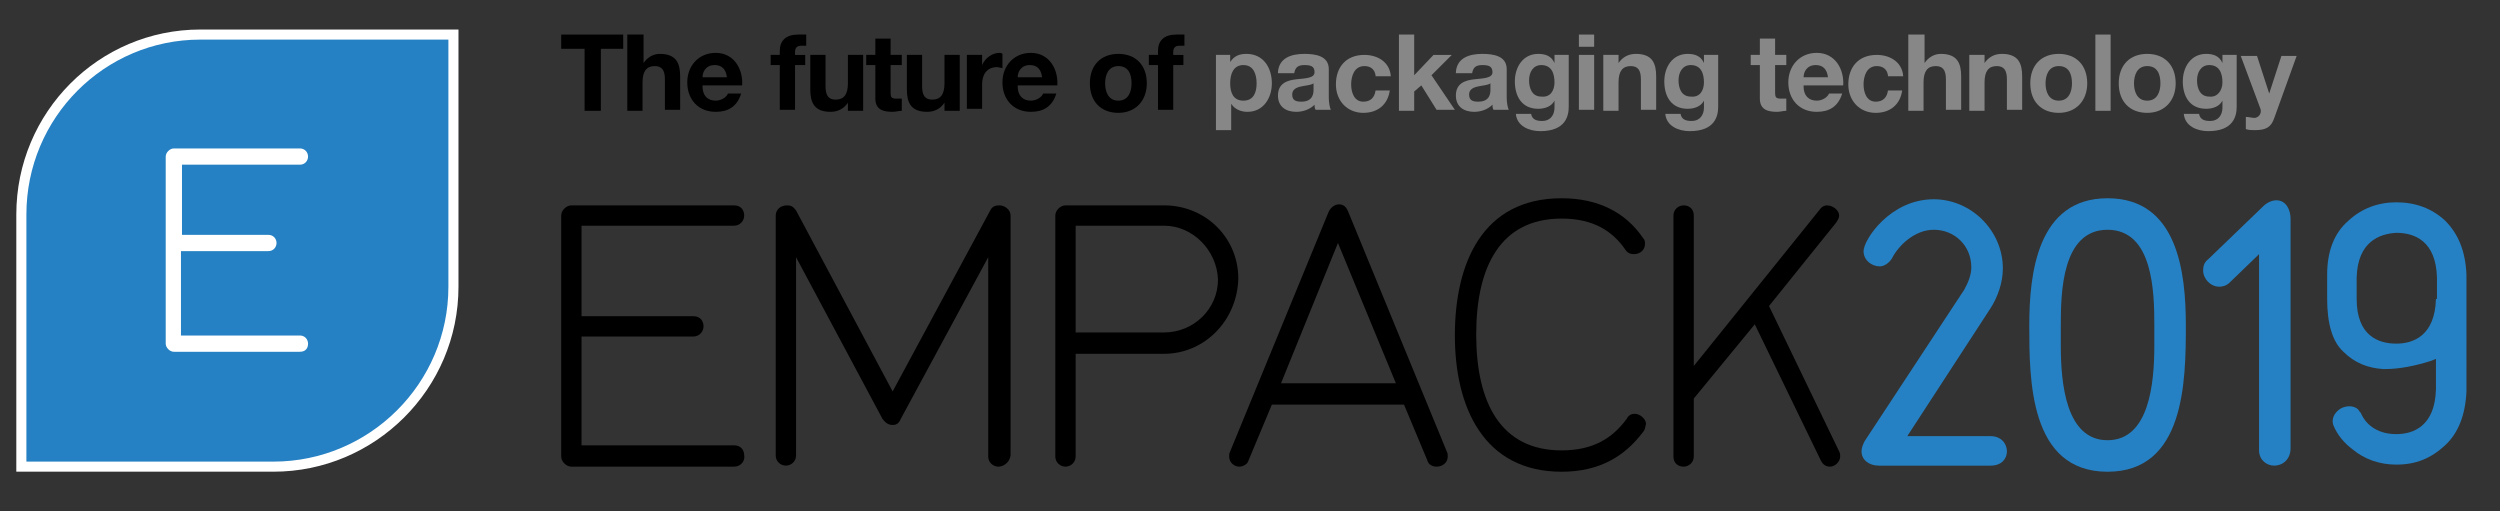 <?xml version="1.0" encoding="utf-8"?>
<!-- Generator: Adobe Illustrator 22.0.1, SVG Export Plug-In . SVG Version: 6.00 Build 0)  -->
<svg version="1.1" id="Layer_1" xmlns="http://www.w3.org/2000/svg" xmlns:xlink="http://www.w3.org/1999/xlink" x="0px" y="0px"
	 viewBox="0 0 245.9 50.3" style="enable-background:new 0 0 245.9 50.3;" xml:space="preserve">
<rect x="0" y="0" width="245.9" height="50.3" fill="#333333" stroke="none"/>
<style type="text/css">
	.st0{opacity:0;fill:#FFFFFF;}
	.st1{fill:#878787;}
	.st2{fill:#2581C4;stroke:#FFFFFF;stroke-width:0.992;stroke-miterlimit:10;}
	.st3{fill:#FFFFFF;}
	.st4{fill:#2581C4;}
</style>
<rect x="-8.7" y="-7.3" class="st0" width="263.3" height="63.8"/>
<g>
	<path d="M72.2,45.9h-16c-0.5,0-1-0.5-1-1V21.2c0-0.5,0.5-1,1-1h16c0.7,0,1,0.5,1,1s-0.4,1-1,1h-15v8.9h11c0.7,0,1,0.5,1,1
		c0,0.5-0.4,1-1,1h-11v10.7h15c0.7,0,1,0.5,1,1C73.3,45.3,72.9,45.9,72.2,45.9z"/>
	<path d="M98.2,45.9c-0.5,0-1-0.4-1-1V25.3l-8.6,15.9c-0.2,0.5-0.5,0.6-0.8,0.6c-0.4,0-0.7-0.2-1-0.6l-8.5-15.9v19.5
		c0,0.6-0.5,1-1,1c-0.5,0-1-0.4-1-1V21.2c0-0.6,0.5-1,1.1-1c0.4,0,0.6,0.1,0.9,0.5l9.5,17.8l9.6-17.8c0.2-0.4,0.5-0.5,0.9-0.5
		c0.5,0,1.1,0.4,1.1,1v23.6C99.3,45.5,98.7,45.9,98.2,45.9z"/>
	<path d="M114.5,34.8h-8.7v10.1c0,0.6-0.5,1-1,1c-0.5,0-1-0.4-1-1V21.2c0-0.5,0.5-1,1-1h9.7c4.1,0,7.3,3.2,7.3,7.2
		C121.7,31.5,118.5,34.8,114.5,34.8z M114.5,22.2h-8.7v10.5h8.7c2.9,0,5.3-2.3,5.3-5.2C119.7,24.6,117.3,22.2,114.5,22.2z"/>
	<path d="M141.3,45.9c-0.4,0-0.8-0.2-0.9-0.6l-2.3-5.5h-13l-2.3,5.5c-0.1,0.4-0.6,0.6-0.9,0.6c-0.5,0-1-0.4-1-1c0-0.2,0-0.3,0.1-0.5
		l9.7-23.6c0.2-0.4,0.6-0.7,1-0.7c0.4,0,0.7,0.2,0.9,0.7l9.7,23.6c0.1,0.2,0.1,0.3,0.1,0.5C142.4,45.5,141.9,45.9,141.3,45.9z
		 M131.6,23.9L126,37.7h11.3L131.6,23.9z"/>
	<path d="M161.6,42.5c-1.8,2.4-4.3,3.9-8,3.9c-7.7,0-10.5-6.4-10.5-13.4c0-7.1,2.7-13.5,10.5-13.5c3.6,0,6.3,1.4,8,3.9
		c0.2,0.2,0.2,0.4,0.2,0.6c0,0.6-0.5,1-1.1,1c-0.3,0-0.6-0.1-0.8-0.4c-1.3-1.9-3.2-3.1-6.3-3.1c-6,0-8.4,4.7-8.4,11.4
		c0,6.7,2.4,11.4,8.4,11.4c3.1,0,5-1.2,6.4-3.1c0.2-0.4,0.5-0.5,0.8-0.5c0.5,0,1.1,0.5,1.1,1C161.8,42.1,161.8,42.3,161.6,42.5z"/>
	<path d="M180,45.9c-0.4,0-0.7-0.2-0.9-0.6l-6.5-13.4l-6,7.3v5.7c0,0.6-0.5,1-1,1c-0.5,0-1-0.3-1-1V21.2c0-0.6,0.5-1,1-1
		c0.5,0,1,0.3,1,1V36l12.4-15.4c0.2-0.3,0.5-0.4,0.7-0.4c0.6,0,1.2,0.5,1.2,1c0,0.2-0.1,0.4-0.3,0.7l-6.6,8.2l6.9,14.3
		c0.1,0.2,0.1,0.3,0.1,0.5C181,45.4,180.5,45.9,180,45.9z"/>
</g>
<g>
	<path d="M57.4,4.8h-2.2V3.4h6.1v1.4h-2.2v6.1h-1.6V4.8z"/>
	<path d="M61.8,3.4h1.5v2.8h0c0.4-0.6,1-0.9,1.6-0.9c1.6,0,2,0.9,2,2.2v3.3h-1.5V7.8c0-0.9-0.3-1.3-1-1.3c-0.8,0-1.2,0.5-1.2,1.6
		v2.8h-1.5V3.4z"/>
	<path d="M69.1,8.5c0,0.9,0.5,1.4,1.3,1.4c0.6,0,1.1-0.4,1.2-0.7h1.3c-0.4,1.3-1.3,1.8-2.5,1.8c-1.7,0-2.8-1.2-2.8-2.9
		c0-1.6,1.1-2.9,2.8-2.9c1.8,0,2.7,1.6,2.6,3.2H69.1z M71.5,7.6c-0.1-0.8-0.5-1.2-1.2-1.2c-0.9,0-1.2,0.7-1.2,1.2H71.5z"/>
	<path d="M76.7,6.4h-0.9v-1h0.9V5c0-1,0.6-1.6,1.8-1.6c0.3,0,0.5,0,0.8,0v1.1c-0.2,0-0.4,0-0.5,0c-0.4,0-0.6,0.2-0.6,0.6v0.3h1v1h-1
		v4.4h-1.5V6.4z"/>
	<path d="M84.8,10.9h-1.4v-0.8h0c-0.4,0.6-1,0.9-1.7,0.9c-1.6,0-2-0.9-2-2.2V5.4h1.5v3.1c0,0.9,0.3,1.3,1,1.3c0.8,0,1.2-0.5,1.2-1.6
		V5.4h1.5V10.9z"/>
	<path d="M87.6,5.4h1.1v1h-1.1v2.7c0,0.5,0.1,0.6,0.6,0.6c0.2,0,0.3,0,0.5,0v1.2c-0.3,0-0.6,0.1-0.9,0.1c-0.9,0-1.7-0.2-1.7-1.3V6.4
		h-0.9v-1h0.9V3.8h1.5V5.4z"/>
	<path d="M94.3,10.9h-1.4v-0.8h0c-0.4,0.6-1,0.9-1.7,0.9c-1.6,0-2-0.9-2-2.2V5.4h1.5v3.1c0,0.9,0.3,1.3,1,1.3c0.8,0,1.2-0.5,1.2-1.6
		V5.4h1.5V10.9z"/>
	<path d="M95.2,5.4h1.4v1h0c0.3-0.7,1-1.2,1.7-1.2c0.1,0,0.2,0,0.3,0.1v1.4c-0.1,0-0.4-0.1-0.5-0.1c-1.1,0-1.5,0.8-1.5,1.7v2.4h-1.5
		V5.4z"/>
	<path d="M100.1,8.5c0,0.9,0.5,1.4,1.3,1.4c0.6,0,1.1-0.4,1.2-0.7h1.3c-0.4,1.3-1.3,1.8-2.5,1.8c-1.7,0-2.8-1.2-2.8-2.9
		c0-1.6,1.1-2.9,2.8-2.9c1.8,0,2.7,1.6,2.6,3.2H100.1z M102.5,7.6c-0.1-0.8-0.5-1.2-1.2-1.2c-0.9,0-1.2,0.7-1.2,1.2H102.5z"/>
	<path d="M110,5.3c1.7,0,2.8,1.1,2.8,2.9c0,1.7-1.1,2.9-2.8,2.9c-1.7,0-2.8-1.1-2.8-2.9C107.2,6.4,108.3,5.3,110,5.3z M110,9.9
		c1,0,1.3-0.9,1.3-1.7c0-0.9-0.3-1.7-1.3-1.7c-1,0-1.3,0.9-1.3,1.7C108.7,9,109,9.9,110,9.9z"/>
	<path d="M113.9,6.4H113v-1h0.9V5c0-1,0.6-1.6,1.8-1.6c0.3,0,0.5,0,0.8,0v1.1c-0.2,0-0.4,0-0.5,0c-0.4,0-0.6,0.2-0.6,0.6v0.3h1v1h-1
		v4.4h-1.5V6.4z"/>
	<path class="st1" d="M119.6,5.4h1.4v0.7h0c0.4-0.6,0.9-0.8,1.6-0.8c1.7,0,2.5,1.4,2.5,2.9c0,1.4-0.8,2.8-2.4,2.8
		c-0.7,0-1.3-0.3-1.6-0.8h0v2.6h-1.5V5.4z M123.6,8.2c0-0.9-0.3-1.8-1.3-1.8c-1,0-1.3,0.9-1.3,1.8c0,0.9,0.3,1.7,1.3,1.7
		C123.3,9.9,123.6,9.1,123.6,8.2z"/>
	<path class="st1" d="M125.7,7.1c0.1-1.4,1.3-1.8,2.6-1.8c1.1,0,2.4,0.2,2.4,1.5v2.8c0,0.5,0.1,1,0.2,1.2h-1.5
		c-0.1-0.2-0.1-0.3-0.1-0.5c-0.5,0.5-1.2,0.7-1.8,0.7c-1,0-1.8-0.5-1.8-1.6c0-1.2,0.9-1.5,1.8-1.6c0.9-0.1,1.8-0.1,1.8-0.7
		c0-0.6-0.4-0.7-1-0.7c-0.6,0-0.9,0.2-1,0.8H125.7z M129.2,8.2c-0.3,0.2-0.8,0.2-1.2,0.3c-0.5,0.1-0.9,0.3-0.9,0.8
		c0,0.6,0.4,0.7,0.9,0.7c1.2,0,1.2-0.9,1.2-1.2V8.2z"/>
	<path class="st1" d="M135.3,7.4c-0.1-0.6-0.5-0.9-1.1-0.9c-1,0-1.3,1-1.3,1.8c0,0.8,0.3,1.7,1.2,1.7c0.7,0,1.1-0.4,1.2-1.1h1.4
		c-0.2,1.4-1.2,2.2-2.6,2.2c-1.6,0-2.7-1.2-2.7-2.8c0-1.7,1-2.9,2.8-2.9c1.3,0,2.5,0.7,2.6,2.1H135.3z"/>
	<path class="st1" d="M137.6,3.4h1.5v4l1.9-2h1.8l-2,2l2.3,3.4h-1.8l-1.5-2.4L139.1,9v1.9h-1.5V3.4z"/>
	<path class="st1" d="M143.2,7.1c0.1-1.4,1.3-1.8,2.6-1.8c1.1,0,2.4,0.2,2.4,1.5v2.8c0,0.5,0.1,1,0.2,1.2h-1.5
		c-0.1-0.2-0.1-0.3-0.1-0.5c-0.5,0.5-1.2,0.7-1.8,0.7c-1,0-1.8-0.5-1.8-1.6c0-1.2,0.9-1.5,1.8-1.6c0.9-0.1,1.8-0.1,1.8-0.7
		c0-0.6-0.4-0.7-1-0.7c-0.6,0-0.9,0.2-1,0.8H143.2z M146.6,8.2c-0.3,0.2-0.8,0.2-1.2,0.3c-0.5,0.1-0.9,0.3-0.9,0.8
		c0,0.6,0.4,0.7,0.9,0.7c1.2,0,1.2-0.9,1.2-1.2V8.2z"/>
	<path class="st1" d="M154.3,10.5c0,0.9-0.3,2.4-2.8,2.4c-1.1,0-2.3-0.5-2.4-1.7h1.5c0.1,0.6,0.6,0.7,1.1,0.7c0.8,0,1.2-0.6,1.2-1.3
		V9.9h0c-0.3,0.6-1,0.8-1.6,0.8c-1.6,0-2.3-1.2-2.3-2.7c0-1.4,0.8-2.7,2.3-2.7c0.7,0,1.3,0.2,1.6,0.9h0V5.4h1.4V10.5z M152.9,8.1
		c0-0.9-0.3-1.7-1.3-1.7c-0.8,0-1.2,0.7-1.2,1.5c0,0.8,0.3,1.6,1.2,1.6C152.5,9.6,152.9,8.9,152.9,8.1z"/>
	<path class="st1" d="M156.8,4.6h-1.5V3.4h1.5V4.6z M155.3,5.4h1.5v5.4h-1.5V5.4z"/>
	<path class="st1" d="M157.8,5.4h1.4v0.8h0c0.4-0.6,1-0.9,1.7-0.9c1.6,0,2,0.9,2,2.2v3.3h-1.5V7.8c0-0.9-0.3-1.3-1-1.3
		c-0.8,0-1.2,0.5-1.2,1.6v2.8h-1.5V5.4z"/>
	<path class="st1" d="M169,10.5c0,0.9-0.3,2.4-2.8,2.4c-1.1,0-2.3-0.5-2.4-1.7h1.5c0.1,0.6,0.6,0.7,1.1,0.7c0.8,0,1.2-0.6,1.2-1.3
		V9.9h0c-0.3,0.6-1,0.8-1.6,0.8c-1.6,0-2.3-1.2-2.3-2.7c0-1.4,0.8-2.7,2.3-2.7c0.7,0,1.3,0.2,1.6,0.9h0V5.4h1.4V10.5z M167.6,8.1
		c0-0.9-0.3-1.7-1.3-1.7c-0.8,0-1.2,0.7-1.2,1.5c0,0.8,0.3,1.6,1.2,1.6C167.2,9.6,167.6,8.9,167.6,8.1z"/>
	<path class="st1" d="M174.6,5.4h1.1v1h-1.1v2.7c0,0.5,0.1,0.6,0.6,0.6c0.2,0,0.3,0,0.5,0v1.2c-0.3,0-0.6,0.1-0.9,0.1
		c-0.9,0-1.7-0.2-1.7-1.3V6.4h-0.9v-1h0.9V3.8h1.5V5.4z"/>
	<path class="st1" d="M177.4,8.5c0,0.9,0.5,1.4,1.3,1.4c0.6,0,1.1-0.4,1.2-0.7h1.3c-0.4,1.3-1.3,1.8-2.5,1.8c-1.7,0-2.8-1.2-2.8-2.9
		c0-1.6,1.1-2.9,2.8-2.9c1.8,0,2.7,1.6,2.6,3.2H177.4z M179.8,7.6c-0.1-0.8-0.5-1.2-1.2-1.2c-0.9,0-1.2,0.7-1.2,1.2H179.8z"/>
	<path class="st1" d="M185.7,7.4c-0.1-0.6-0.5-0.9-1.1-0.9c-1,0-1.3,1-1.3,1.8c0,0.8,0.3,1.7,1.2,1.7c0.7,0,1.1-0.4,1.2-1.1h1.4
		c-0.2,1.4-1.2,2.2-2.6,2.2c-1.6,0-2.7-1.2-2.7-2.8c0-1.7,1-2.9,2.8-2.9c1.3,0,2.5,0.7,2.6,2.1H185.7z"/>
	<path class="st1" d="M187.8,3.4h1.5v2.8h0c0.4-0.6,1-0.9,1.6-0.9c1.6,0,2,0.9,2,2.2v3.3h-1.5V7.8c0-0.9-0.3-1.3-1-1.3
		c-0.8,0-1.2,0.5-1.2,1.6v2.8h-1.5V3.4z"/>
	<path class="st1" d="M193.8,5.4h1.4v0.8h0c0.4-0.6,1-0.9,1.7-0.9c1.6,0,2,0.9,2,2.2v3.3h-1.5V7.8c0-0.9-0.3-1.3-1-1.3
		c-0.8,0-1.2,0.5-1.2,1.6v2.8h-1.5V5.4z"/>
	<path class="st1" d="M202.5,5.3c1.7,0,2.8,1.1,2.8,2.9c0,1.7-1.1,2.9-2.8,2.9c-1.7,0-2.8-1.1-2.8-2.9
		C199.7,6.4,200.8,5.3,202.5,5.3z M202.5,9.9c1,0,1.3-0.9,1.3-1.7c0-0.9-0.3-1.7-1.3-1.7c-1,0-1.3,0.9-1.3,1.7
		C201.2,9,201.5,9.9,202.5,9.9z"/>
	<path class="st1" d="M206.1,3.4h1.5v7.5h-1.5V3.4z"/>
	<path class="st1" d="M211.2,5.3c1.7,0,2.8,1.1,2.8,2.9c0,1.7-1.1,2.9-2.8,2.9c-1.7,0-2.8-1.1-2.8-2.9
		C208.4,6.4,209.5,5.3,211.2,5.3z M211.2,9.9c1,0,1.3-0.9,1.3-1.7c0-0.9-0.3-1.7-1.3-1.7c-1,0-1.3,0.9-1.3,1.7
		C209.9,9,210.2,9.9,211.2,9.9z"/>
	<path class="st1" d="M220,10.5c0,0.9-0.3,2.4-2.8,2.4c-1.1,0-2.3-0.5-2.4-1.7h1.5c0.1,0.6,0.6,0.7,1.1,0.7c0.8,0,1.2-0.6,1.2-1.3
		V9.9h0c-0.3,0.6-1,0.8-1.6,0.8c-1.6,0-2.3-1.2-2.3-2.7c0-1.4,0.8-2.7,2.3-2.7c0.7,0,1.3,0.2,1.6,0.9h0V5.4h1.4V10.5z M218.6,8.1
		c0-0.9-0.3-1.7-1.3-1.7c-0.8,0-1.2,0.7-1.2,1.5c0,0.8,0.3,1.6,1.2,1.6C218.1,9.6,218.6,8.9,218.6,8.1z"/>
	<path class="st1" d="M223.7,11.6c-0.3,0.9-0.8,1.2-1.9,1.2c-0.3,0-0.6,0-0.9-0.1v-1.2c0.3,0,0.6,0.1,0.9,0.1c0.5-0.1,0.7-0.6,0.5-1
		l-1.9-5.1h1.6l1.2,3.7h0l1.2-3.7h1.5L223.7,11.6z"/>
</g>
<g>
	<g>
		<g>
			<path class="st2" d="M2.1,45.9h24.8c9.7,0,17.7-7.9,17.7-17.7V3.4H19.7C10,3.4,2.1,11.3,2.1,21.1V45.9z"/>
		</g>
	</g>
	<g>
		<path class="st3" d="M29.5,34.6H17.1c-0.4,0-0.8-0.4-0.8-0.8V15.4c0-0.4,0.4-0.8,0.8-0.8h12.4c0.5,0,0.8,0.4,0.8,0.8
			s-0.3,0.8-0.8,0.8H17.9v6.9h8.5c0.5,0,0.8,0.4,0.8,0.8c0,0.4-0.3,0.8-0.8,0.8h-8.6V33h11.7c0.5,0,0.8,0.4,0.8,0.8
			C30.3,34.2,30.1,34.6,29.5,34.6z"/>
	</g>
</g>
<g>
	<path class="st4" d="M195.8,45.8h-11c-1,0-1.7-0.6-1.7-1.4c0-0.3,0.1-0.6,0.3-1l9.8-14.9c0.4-0.7,0.7-1.5,0.7-2.2
		c0-2.1-1.6-3.7-3.7-3.7c-1.9,0-3.5,1.6-4.1,2.8c-0.3,0.5-0.8,0.8-1.2,0.8c-0.8,0-1.6-0.6-1.6-1.5c0-1.1,2.6-5.1,6.9-5.1
		c3.7,0,6.8,3.1,6.8,6.8c0,1.4-0.5,2.8-1.2,3.9l-8.2,12.6h8.2c1,0,1.6,0.7,1.6,1.5C197.4,45.1,196.9,45.8,195.8,45.8z"/>
	<path class="st4" d="M207.3,46.4c-7.7,0-7.7-9.1-7.7-14.4c0-5.1,0.8-12.5,7.7-12.5S215,26.8,215,32C215,37.5,214.9,46.4,207.3,46.4
		z M211.9,32c0-3.2-0.1-9.4-4.6-9.4c-4.5,0-4.6,6.2-4.6,9.4v2c0,3.7,0.5,9.3,4.6,9.3c4.1,0,4.6-5.6,4.6-9.3V32z"/>
	<path class="st4" d="M223.7,45.8c-0.8,0-1.5-0.6-1.5-1.5V25l-2.9,2.8c-0.3,0.3-0.7,0.4-1,0.4c-0.9,0-1.6-0.8-1.6-1.6
		c0-0.4,0.1-0.8,0.5-1.1l5.4-5.2c0.4-0.4,0.9-0.6,1.3-0.6c1,0,1.4,1,1.4,1.8v22.6C225.3,45.2,224.5,45.8,223.7,45.8z"/>
	<path class="st4" d="M240.5,21.7c-1.3-1.2-2.9-1.8-4.8-1.8c-1.8,0-3.4,0.6-4.7,1.8c-1.4,1.2-2.1,3-2.1,5.3v2.4
		c0,2.4,0.5,4.2,1.6,5.2c1.1,1.1,2.4,1.6,3.9,1.7l0.2,0c1.4,0,2.9-0.3,4.5-0.8l0.5-0.2v3c-0.1,3.6-2.2,4.4-3.9,4.4
		c-1.6,0-2.9-0.7-3.5-2.1l-0.1-0.1c-0.3-0.6-1.2-0.7-1.9-0.3c-0.6,0.4-0.9,1-0.7,1.6l0,0c0.4,1,1.1,1.8,1.9,2.4
		c1.2,1,2.7,1.5,4.3,1.5h0h0c1.9,0,3.4-0.6,4.8-1.9c1.3-1.2,2-3,2.1-5.3V27C242.5,24.7,241.8,23,240.5,21.7z M239.6,29.4
		c-0.1,3.6-2.2,4.4-3.9,4.4c-1.8,0-3.9-0.8-3.9-4.4v-2.1c0.1-3.5,2.2-4.3,3.9-4.4c1.8,0,3.9,0.8,4,4.4V29.4z"/>
</g>
</svg>
